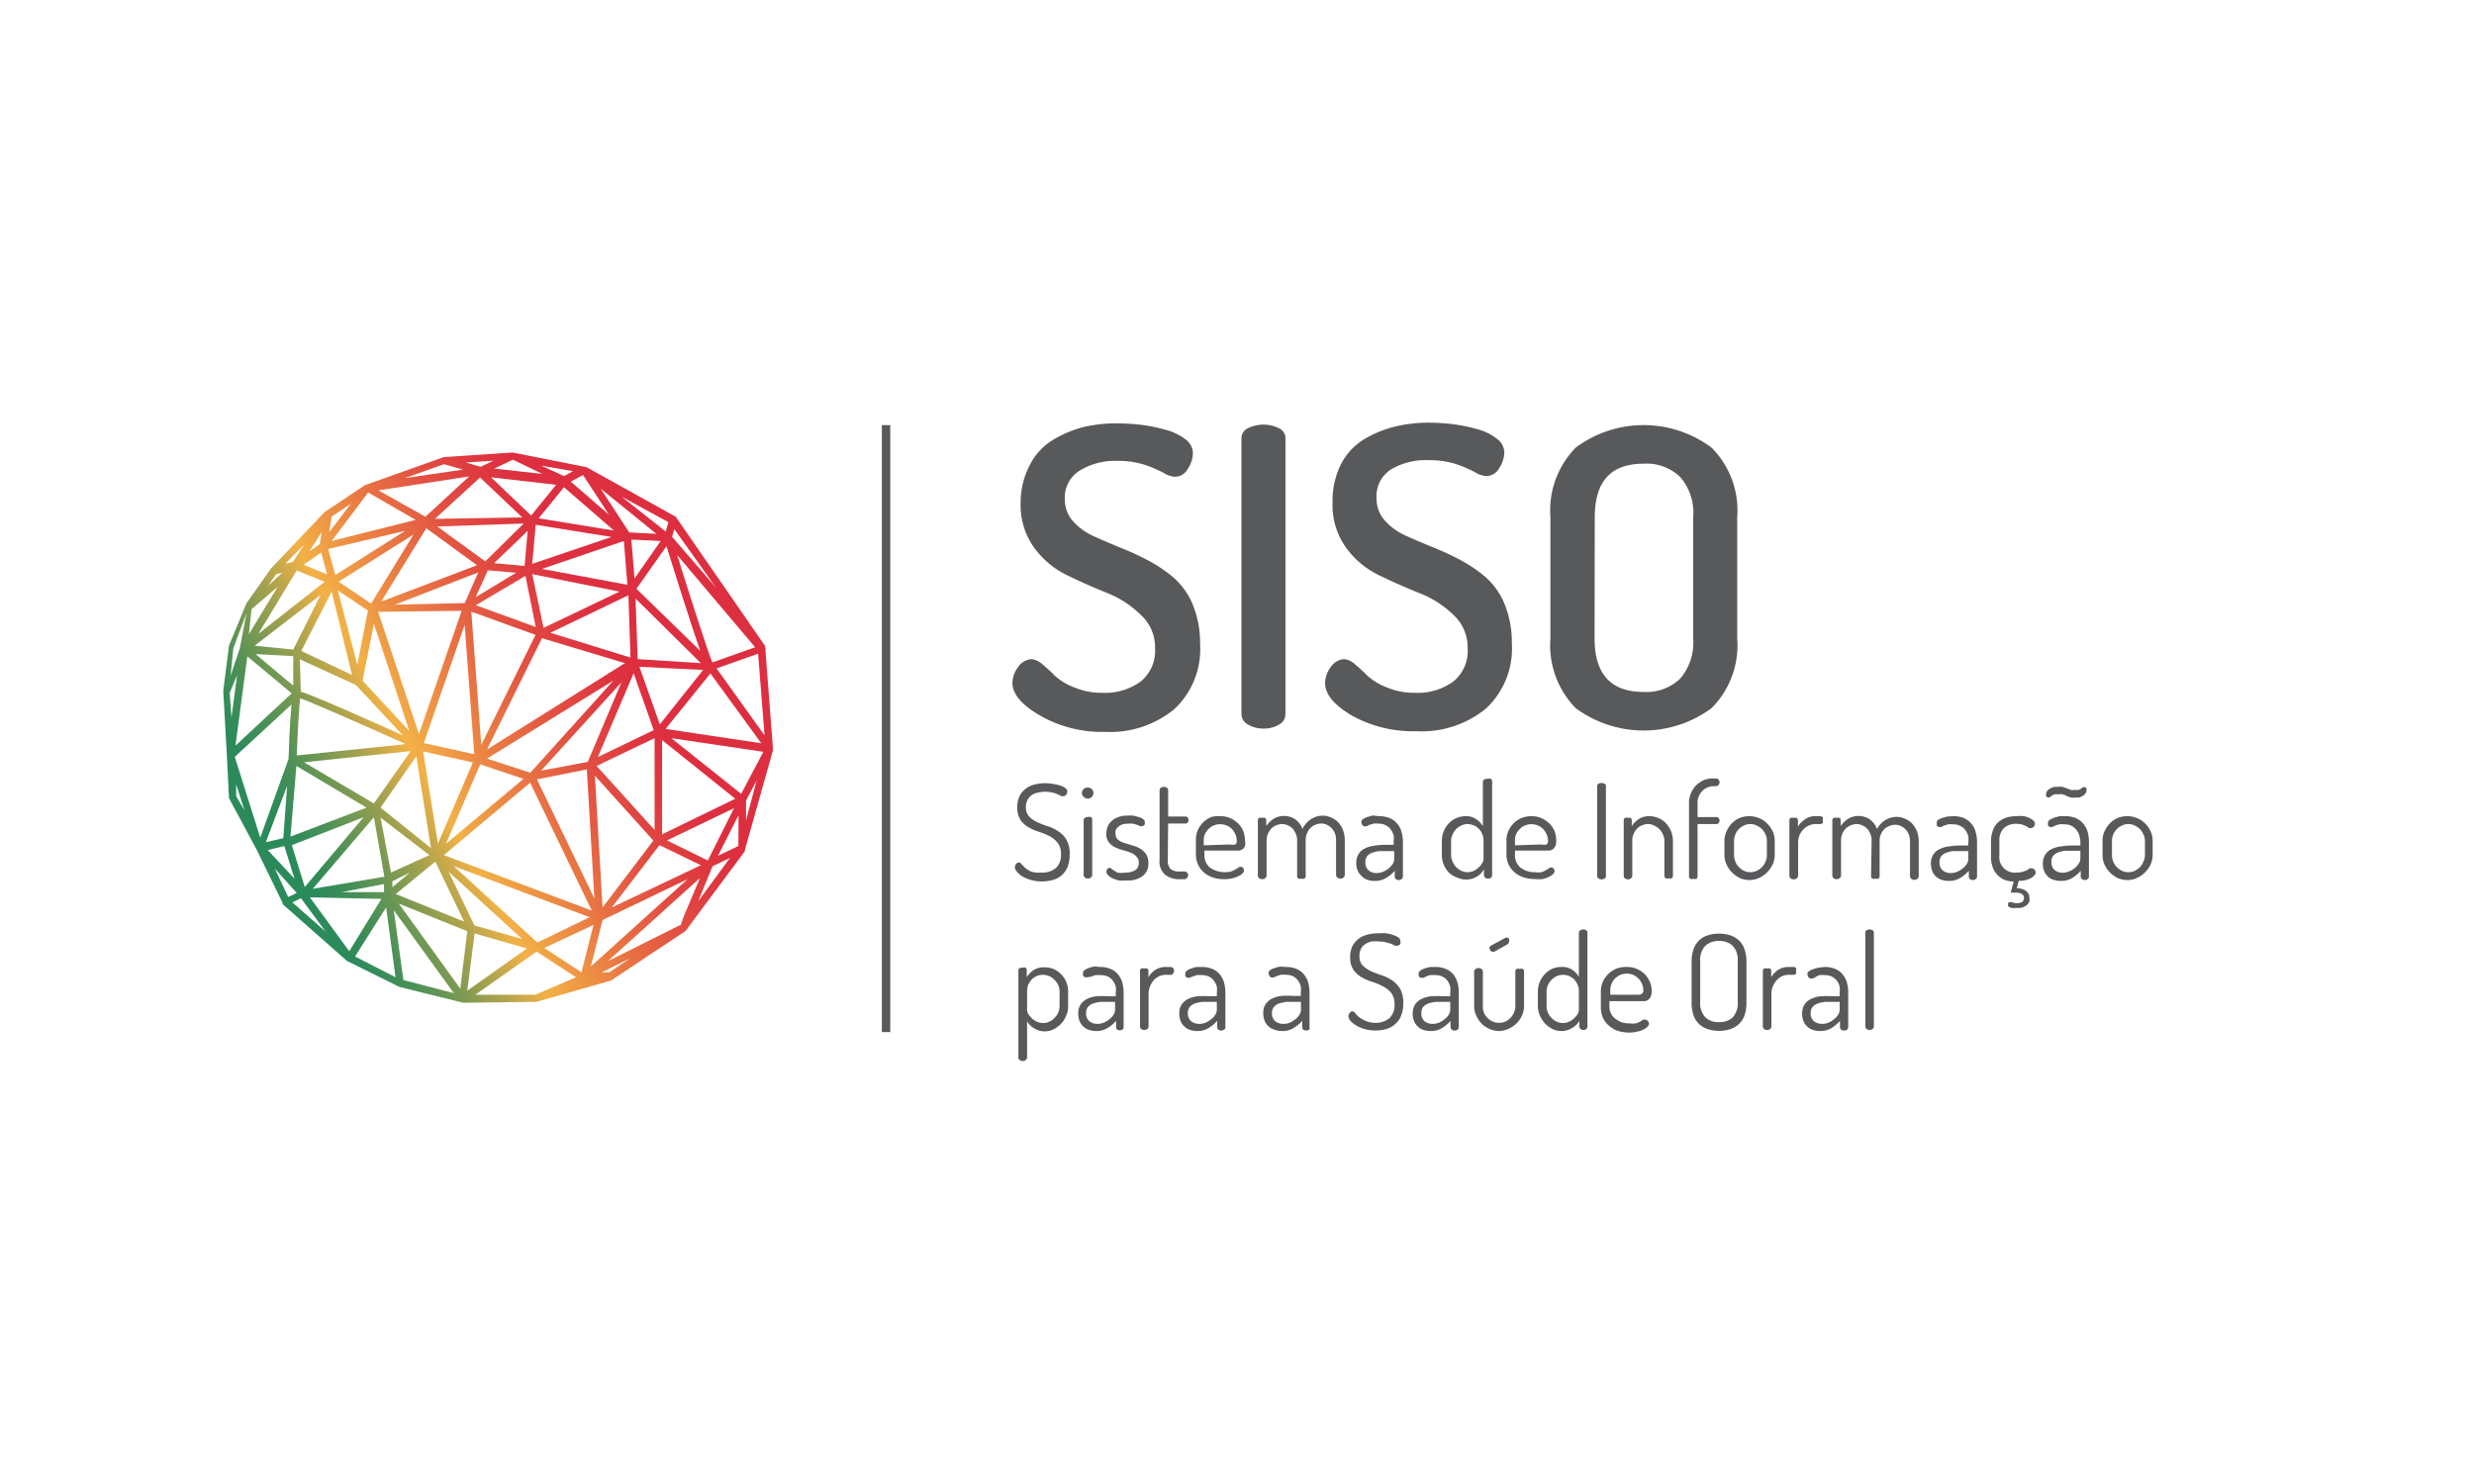 <?xml version="1.0" encoding="UTF-8"?> <svg xmlns="http://www.w3.org/2000/svg" xmlns:xlink="http://www.w3.org/1999/xlink" id="Camada_1" data-name="Camada 1" viewBox="0 0 141.73 85.04"><defs><style>.cls-1{fill:#58595b;}.cls-2{fill:url(#linear-gradient);}.cls-3{fill:none;}</style><linearGradient id="linear-gradient" x1="35.58" y1="37.76" x2="16.47" y2="48.37" gradientUnits="userSpaceOnUse"><stop offset="0" stop-color="#dd2f40"></stop><stop offset="0.08" stop-color="#de3840"></stop><stop offset="0.22" stop-color="#e25042"></stop><stop offset="0.39" stop-color="#e97843"></stop><stop offset="0.59" stop-color="#f2af46"></stop><stop offset="0.6" stop-color="#f2b146"></stop><stop offset="0.6" stop-color="#f1b146"></stop><stop offset="0.71" stop-color="#aba34d"></stop><stop offset="0.81" stop-color="#749853"></stop><stop offset="0.89" stop-color="#4c9157"></stop><stop offset="0.96" stop-color="#348c59"></stop><stop offset="1" stop-color="#2b8a5a"></stop></linearGradient></defs><title>LOGOS FINAIS</title><rect class="cls-1" x="50.52" y="24.36" width="0.48" height="34.78"></rect><path class="cls-1" d="M59.66,50a1.2,1.2,0,0,0,.83-.26,1,1,0,0,0,.29-.78,1,1,0,0,0-.18-.65,1.45,1.45,0,0,0-.46-.39,3.71,3.71,0,0,0-.61-.25,3.29,3.29,0,0,1-.6-.26,1.39,1.39,0,0,1-.47-.43,1.26,1.26,0,0,1-.18-.72,1.34,1.34,0,0,1,.15-.68,1.19,1.19,0,0,1,.38-.42,1.41,1.41,0,0,1,.52-.22,2.64,2.64,0,0,1,.55-.06,3.44,3.44,0,0,1,.85.13,1.05,1.05,0,0,1,.3.15.24.24,0,0,1,.12.18.38.38,0,0,1-.06.18.17.17,0,0,1-.16.1.24.24,0,0,1-.13,0,1.86,1.86,0,0,0-.2-.1,1.5,1.5,0,0,0-.3-.1,1.75,1.75,0,0,0-.43-.05,1.84,1.84,0,0,0-.41.05.83.83,0,0,0-.35.14.78.78,0,0,0-.24.27.93.93,0,0,0-.1.42.77.77,0,0,0,.19.54,1.4,1.4,0,0,0,.46.32,4.84,4.84,0,0,0,.61.24,2.09,2.09,0,0,1,.6.29,1.38,1.38,0,0,1,.47.49,1.62,1.62,0,0,1,.18.83,2.08,2.08,0,0,1-.11.69,1.32,1.32,0,0,1-.33.49,1.27,1.27,0,0,1-.51.28,2.36,2.36,0,0,1-1.29,0,2.49,2.49,0,0,1-.49-.21,1.14,1.14,0,0,1-.3-.27.42.42,0,0,1-.11-.24.32.32,0,0,1,.07-.19.21.21,0,0,1,.16-.09.19.19,0,0,1,.15.1l.21.21a1.62,1.62,0,0,0,.35.22A1.57,1.57,0,0,0,59.66,50Z"></path><path class="cls-1" d="M62.32,45.13a.32.32,0,0,1,.23.09.31.31,0,0,1,.09.22.29.29,0,0,1-.09.22.29.29,0,0,1-.23.1.3.3,0,0,1-.24-.1.27.27,0,0,1-.1-.22.28.28,0,0,1,.1-.22A.32.32,0,0,1,62.32,45.13Zm0,1.69a.27.27,0,0,1,.18,0,.16.16,0,0,1,.07.13v3.19a.21.21,0,0,1-.07.14.28.28,0,0,1-.18.06.24.24,0,0,1-.17-.06.17.17,0,0,1-.07-.14V47a.14.14,0,0,1,.07-.13A.23.23,0,0,1,62.32,46.82Z"></path><path class="cls-1" d="M64.46,50a1,1,0,0,0,.61-.16.52.52,0,0,0,.17-.38.47.47,0,0,0-.14-.38.8.8,0,0,0-.34-.22,3,3,0,0,0-.45-.15,2.2,2.2,0,0,1-.45-.17.93.93,0,0,1-.34-.28.73.73,0,0,1-.14-.49,1.13,1.13,0,0,1,.06-.36.78.78,0,0,1,.21-.33,1,1,0,0,1,.37-.24,1.29,1.29,0,0,1,.55-.1,2.22,2.22,0,0,1,.37,0l.33.09a.71.71,0,0,1,.23.12.19.19,0,0,1,.08.13.47.47,0,0,1,0,.16.17.17,0,0,1-.15.1.19.19,0,0,1-.11,0l-.17-.07-.23-.07a1.23,1.23,0,0,0-.29,0,1.25,1.25,0,0,0-.36.05.76.76,0,0,0-.23.15.5.5,0,0,0-.13.19.48.48,0,0,0,0,.2.42.42,0,0,0,.14.33,1.15,1.15,0,0,0,.35.18l.45.14a1.77,1.77,0,0,1,.45.18,1.06,1.06,0,0,1,.35.32.94.94,0,0,1,.14.54.87.87,0,0,1-.32.71,1.34,1.34,0,0,1-.9.26,2.28,2.28,0,0,1-.48,0,2.39,2.39,0,0,1-.38-.13.94.94,0,0,1-.24-.18.3.3,0,0,1-.09-.18.3.3,0,0,1,.05-.15.16.16,0,0,1,.13-.08.22.22,0,0,1,.13.06.83.83,0,0,0,.17.12L64,50A1.25,1.25,0,0,0,64.46,50Z"></path><path class="cls-1" d="M66.9,49.28a.72.72,0,0,0,.16.52.85.85,0,0,0,.55.14h.21A.22.22,0,0,1,68,50a.26.26,0,0,1,.07.15.24.24,0,0,1-.07.16.19.19,0,0,1-.16.07h-.21a1.33,1.33,0,0,1-.89-.26,1,1,0,0,1-.31-.85v-4a.14.14,0,0,1,.08-.13.27.27,0,0,1,.16-.05.25.25,0,0,1,.17.05.13.13,0,0,1,.08.13v1.52h1a.14.14,0,0,1,.12.06.22.22,0,0,1,0,.28.14.14,0,0,1-.12.06h-1Z"></path><path class="cls-1" d="M69.91,46.77a1.4,1.4,0,0,1,.54.1,1.51,1.51,0,0,1,.45.29,1.35,1.35,0,0,1,.31.43,1.43,1.43,0,0,1,.11.56.81.81,0,0,1,0,.34.45.45,0,0,1-.15.18.48.48,0,0,1-.21.07H69V49a.9.9,0,0,0,.32.72,1.53,1.53,0,0,0,1.2.22,1.33,1.33,0,0,0,.24-.11l.17-.1a.19.19,0,0,1,.28,0,.29.29,0,0,1,.06.15.27.27,0,0,1-.08.16.84.84,0,0,1-.23.16,1.78,1.78,0,0,1-.83.18,2,2,0,0,1-.65-.1,1.42,1.42,0,0,1-.51-.29,1.34,1.34,0,0,1-.34-.45,1.45,1.45,0,0,1-.12-.59v-.85a1.36,1.36,0,0,1,.11-.53,1.57,1.57,0,0,1,.31-.45,1.41,1.41,0,0,1,.46-.3A1.51,1.51,0,0,1,69.91,46.77Zm.56,1.62a.64.64,0,0,0,.3,0,.23.23,0,0,0,.08-.21.84.84,0,0,0-.07-.35,1.23,1.23,0,0,0-.19-.31,1,1,0,0,0-.3-.21,1,1,0,0,0-.39-.08.86.86,0,0,0-.36.07.79.79,0,0,0-.3.2,1,1,0,0,0-.21.29.86.86,0,0,0-.07.36v.29Z"></path><path class="cls-1" d="M74.31,48.16a.87.87,0,0,0-.07-.37,1.26,1.26,0,0,0-.18-.3.77.77,0,0,0-.28-.19.8.8,0,0,0-.33-.08,1,1,0,0,0-.33.07.84.84,0,0,0-.28.18,1,1,0,0,0-.28.71v2a.19.19,0,0,1-.08.14.24.24,0,0,1-.17.06.28.28,0,0,1-.18-.06.21.21,0,0,1-.07-.14V47a.16.16,0,0,1,.07-.13.27.27,0,0,1,.18,0,.22.22,0,0,1,.16,0,.14.14,0,0,1,.07.13v.34a1.4,1.4,0,0,1,.38-.39,1.15,1.15,0,0,1,1.28,0,1.22,1.22,0,0,1,.42.55,1.34,1.34,0,0,1,.5-.57,1.22,1.22,0,0,1,.65-.19,1.1,1.1,0,0,1,.47.1,1.22,1.22,0,0,1,.41.27,1.33,1.33,0,0,1,.28.44,1.64,1.64,0,0,1,.11.6v2a.19.19,0,0,1-.08.14.27.27,0,0,1-.34,0,.19.19,0,0,1-.08-.14v-2a1.07,1.07,0,0,0-.07-.41.93.93,0,0,0-.2-.3,1.07,1.07,0,0,0-.28-.19.81.81,0,0,0-.31-.06.88.88,0,0,0-.32.07.75.75,0,0,0-.28.18,1,1,0,0,0-.28.68V50.2a.16.16,0,0,1-.08.15.33.33,0,0,1-.17,0,.29.29,0,0,1-.16,0,.15.15,0,0,1-.08-.15Z"></path><path class="cls-1" d="M79,46.77a1.56,1.56,0,0,1,.64.12,1.14,1.14,0,0,1,.42.33,1.11,1.11,0,0,1,.23.46,2,2,0,0,1,.08.55v2a.17.17,0,0,1-.07.14.28.28,0,0,1-.18.06.23.23,0,0,1-.16-.06.17.17,0,0,1-.06-.14v-.33a1.89,1.89,0,0,1-.48.4,1.21,1.21,0,0,1-.66.18,1.31,1.31,0,0,1-.41-.06A.92.92,0,0,1,78,50.2a.84.84,0,0,1-.22-.31,1,1,0,0,1-.08-.44.88.88,0,0,1,.13-.51.81.81,0,0,1,.36-.32,1.62,1.62,0,0,1,.55-.16,4.07,4.07,0,0,1,.72-.05h.38v-.18a1.47,1.47,0,0,0,0-.36,1.26,1.26,0,0,0-.16-.33.73.73,0,0,0-.28-.24.76.76,0,0,0-.41-.1,1,1,0,0,0-.32,0l-.23.07-.15.08-.11,0a.15.15,0,0,1-.14-.09.3.3,0,0,1-.05-.17.2.2,0,0,1,.09-.15,1.33,1.33,0,0,1,.24-.12l.32-.09Zm.87,2h-.31l-.51,0a1.36,1.36,0,0,0-.42.09.65.65,0,0,0-.3.19.54.54,0,0,0-.11.35.57.57,0,0,0,.19.48.72.72,0,0,0,.47.15.94.94,0,0,0,.36-.08,1.5,1.5,0,0,0,.32-.19,1.38,1.38,0,0,0,.23-.26.56.56,0,0,0,.08-.27Z"></path><path class="cls-1" d="M85.25,44.63a.29.29,0,0,1,.17,0,.18.18,0,0,1,.06.14v5.38a.2.2,0,0,1-.06.14.24.24,0,0,1-.17.06.25.25,0,0,1-.17-.06.21.21,0,0,1-.07-.14v-.33a1.11,1.11,0,0,1-.4.41,1.19,1.19,0,0,1-.63.17,1.13,1.13,0,0,1-.51-.12A1.24,1.24,0,0,1,83,50a1.51,1.51,0,0,1-.29-.45,1.49,1.49,0,0,1-.11-.54v-.83a1.46,1.46,0,0,1,.11-.55,1.34,1.34,0,0,1,.29-.45,1.28,1.28,0,0,1,.43-.3,1.31,1.31,0,0,1,.52-.11,1,1,0,0,1,.63.18,1.23,1.23,0,0,1,.37.39V44.81a.17.17,0,0,1,.08-.14A.34.34,0,0,1,85.25,44.63ZM83.13,49a.9.9,0,0,0,.08.36,1.16,1.16,0,0,0,.2.32,1.29,1.29,0,0,0,.3.22.86.86,0,0,0,.36.08,1,1,0,0,0,.37-.08,1.27,1.27,0,0,0,.29-.21.87.87,0,0,0,.19-.25.4.4,0,0,0,.07-.21V48.18a1,1,0,0,0-.08-.4.81.81,0,0,0-.21-.3.7.7,0,0,0-.29-.19,1,1,0,0,0-.33-.07.78.78,0,0,0-.37.09,1,1,0,0,0-.3.21,1.1,1.1,0,0,0-.2.31.85.85,0,0,0-.08.35Z"></path><path class="cls-1" d="M87.74,46.77a1.4,1.4,0,0,1,.54.1,1.51,1.51,0,0,1,.45.29,1.35,1.35,0,0,1,.31.43,1.43,1.43,0,0,1,.11.56.81.81,0,0,1-.05.34.45.45,0,0,1-.15.18.48.48,0,0,1-.21.07H86.79V49a.9.9,0,0,0,.32.72,1.33,1.33,0,0,0,.83.26,1.31,1.31,0,0,0,.37,0,1.33,1.33,0,0,0,.24-.11l.17-.1a.19.19,0,0,1,.28,0,.29.29,0,0,1,.06.15.27.27,0,0,1-.08.16.84.84,0,0,1-.23.16,2.34,2.34,0,0,1-.35.13,2.28,2.28,0,0,1-.48,0,2,2,0,0,1-.65-.1,1.42,1.42,0,0,1-.51-.29,1.34,1.34,0,0,1-.34-.45A1.45,1.45,0,0,1,86.3,49v-.85a1.36,1.36,0,0,1,.11-.53,1.57,1.57,0,0,1,.31-.45,1.41,1.41,0,0,1,.46-.3A1.51,1.51,0,0,1,87.74,46.77Zm.56,1.62a.64.64,0,0,0,.3,0,.23.23,0,0,0,.08-.21.84.84,0,0,0-.07-.35,1.23,1.23,0,0,0-.19-.31,1,1,0,0,0-.3-.21,1,1,0,0,0-.39-.08.86.86,0,0,0-.36.07.79.79,0,0,0-.3.2,1,1,0,0,0-.21.29.86.86,0,0,0-.07.36v.29Z"></path><path class="cls-1" d="M91.5,45.05a.15.15,0,0,1,.08-.14.38.38,0,0,1,.34,0,.13.13,0,0,1,.08.14v5.14a.15.15,0,0,1-.08.15.31.31,0,0,1-.34,0,.16.16,0,0,1-.08-.15Z"></path><path class="cls-1" d="M93.51,50.19a.19.19,0,0,1-.08.14.24.24,0,0,1-.17.06.28.28,0,0,1-.18-.06.2.2,0,0,1-.06-.14V47a.15.15,0,0,1,.06-.13.27.27,0,0,1,.18,0,.24.24,0,0,1,.16,0,.15.15,0,0,1,.06.13v.34a1.27,1.27,0,0,1,.38-.39,1.08,1.08,0,0,1,.64-.18,1.26,1.26,0,0,1,.51.11,1.19,1.19,0,0,1,.43.3,1.51,1.51,0,0,1,.29.45,1.46,1.46,0,0,1,.11.55v2a.16.16,0,0,1-.08.15.34.34,0,0,1-.17,0,.33.33,0,0,1-.16,0,.16.16,0,0,1-.08-.15v-2a.85.85,0,0,0-.08-.35.92.92,0,0,0-.2-.31,1,1,0,0,0-.3-.21.75.75,0,0,0-.37-.09.88.88,0,0,0-.32.07.7.7,0,0,0-.29.19.93.93,0,0,0-.2.3.87.87,0,0,0-.08.4Z"></path><path class="cls-1" d="M97.25,46.82h1.08a.15.15,0,0,1,.13.06.21.21,0,0,1,.05.13.25.25,0,0,1-.05.15.15.15,0,0,1-.13.06H97.25v3a.16.16,0,0,1-.07.14.35.35,0,0,1-.18,0,.31.31,0,0,1-.17,0,.16.16,0,0,1-.07-.14V46a1.42,1.42,0,0,1,.11-.55,1.6,1.6,0,0,1,.29-.44,1.66,1.66,0,0,1,.43-.3,1.3,1.3,0,0,1,.52-.1h.19a.2.2,0,0,1,.15.06.25.25,0,0,1,.06.16.2.2,0,0,1-.06.15.18.18,0,0,1-.15.07h-.13a.86.86,0,0,0-.36.08.75.75,0,0,0-.29.2.87.87,0,0,0-.19.28.85.85,0,0,0-.08.35Z"></path><path class="cls-1" d="M100.22,46.77a1.46,1.46,0,0,1,.55.11,1.41,1.41,0,0,1,.46.3,1.6,1.6,0,0,1,.32.45,1.3,1.3,0,0,1,.12.55V49a1.32,1.32,0,0,1-.12.54,1.6,1.6,0,0,1-.32.45,1.47,1.47,0,0,1-.46.32,1.3,1.3,0,0,1-.55.12,1.41,1.41,0,0,1-.54-.11,1.6,1.6,0,0,1-.45-.32,1.47,1.47,0,0,1-.32-.46,1.25,1.25,0,0,1-.12-.54v-.83a1.24,1.24,0,0,1,.12-.53,1.74,1.74,0,0,1,.3-.46,1.49,1.49,0,0,1,.46-.31A1.46,1.46,0,0,1,100.22,46.77Zm1,1.41a.84.84,0,0,0-.07-.35,1.1,1.1,0,0,0-.2-.31,1,1,0,0,0-.31-.21.78.78,0,0,0-.37-.09.81.81,0,0,0-.37.09,1,1,0,0,0-.3.21.89.89,0,0,0-.19.31.84.84,0,0,0-.07.35V49a.89.89,0,0,0,.07.36.83.83,0,0,0,.2.32,1,1,0,0,0,.3.22.86.86,0,0,0,.36.08.91.91,0,0,0,.37-.08,1,1,0,0,0,.51-.54.89.89,0,0,0,.07-.36Z"></path><path class="cls-1" d="M104,47.22a.9.9,0,0,0-.36.08.87.87,0,0,0-.32.22,1.09,1.09,0,0,0-.31.81v1.86a.19.19,0,0,1-.08.14.24.24,0,0,1-.17.06.28.28,0,0,1-.18-.06.21.21,0,0,1-.07-.14V47a.16.16,0,0,1,.07-.13.27.27,0,0,1,.18,0,.22.22,0,0,1,.16,0A.14.14,0,0,1,103,47v.37a1.26,1.26,0,0,1,.39-.41,1,1,0,0,1,.62-.19h.27a.17.17,0,0,1,.14.07.28.28,0,0,1,0,.16.3.3,0,0,1,0,.16.2.2,0,0,1-.14.06Z"></path><path class="cls-1" d="M107.22,48.16a.87.87,0,0,0-.07-.37,1,1,0,0,0-.18-.3.77.77,0,0,0-.28-.19.8.8,0,0,0-.33-.08,1,1,0,0,0-.33.07.84.84,0,0,0-.28.18,1.05,1.05,0,0,0-.21.31,1,1,0,0,0-.07.4v2a.19.19,0,0,1-.08.14.24.24,0,0,1-.17.06.28.28,0,0,1-.18-.06.21.21,0,0,1-.07-.14V47a.16.16,0,0,1,.07-.13.27.27,0,0,1,.18,0,.22.22,0,0,1,.16,0,.14.14,0,0,1,.07.13v.34a1.4,1.4,0,0,1,.38-.39,1.15,1.15,0,0,1,1.28,0,1.22,1.22,0,0,1,.42.55A1.34,1.34,0,0,1,108,47a1.2,1.2,0,0,1,.65-.19,1.14,1.14,0,0,1,.47.1,1.22,1.22,0,0,1,.41.27,1.51,1.51,0,0,1,.28.44,1.64,1.64,0,0,1,.11.6v2a.19.19,0,0,1-.08.14.27.27,0,0,1-.34,0,.19.19,0,0,1-.08-.14v-2a1.07,1.07,0,0,0-.07-.41.93.93,0,0,0-.2-.3,1.07,1.07,0,0,0-.28-.19.81.81,0,0,0-.31-.06,1,1,0,0,0-.61.25,1.12,1.12,0,0,0-.2.3.92.92,0,0,0-.07.38V50.2a.16.16,0,0,1-.08.15.33.33,0,0,1-.17,0,.29.29,0,0,1-.16,0,.15.15,0,0,1-.08-.15Z"></path><path class="cls-1" d="M111.89,46.77a1.56,1.56,0,0,1,.64.12,1.14,1.14,0,0,1,.42.33,1.11,1.11,0,0,1,.23.46,2,2,0,0,1,.08.55v2a.17.17,0,0,1-.07.14.28.28,0,0,1-.18.06.23.23,0,0,1-.16-.06.17.17,0,0,1-.06-.14v-.33a1.89,1.89,0,0,1-.48.4,1.21,1.21,0,0,1-.66.18,1.31,1.31,0,0,1-.41-.06.92.92,0,0,1-.32-.18.84.84,0,0,1-.22-.31,1.19,1.19,0,0,1-.08-.44.88.88,0,0,1,.13-.51.81.81,0,0,1,.36-.32,1.62,1.62,0,0,1,.55-.16,4.07,4.07,0,0,1,.72-.05h.38v-.18a1.47,1.47,0,0,0,0-.36,1.26,1.26,0,0,0-.16-.33.73.73,0,0,0-.28-.24.76.76,0,0,0-.41-.1,1,1,0,0,0-.32,0l-.23.07-.15.08-.11,0a.15.15,0,0,1-.14-.09.3.3,0,0,1,0-.17A.2.2,0,0,1,111,47a1.33,1.33,0,0,1,.24-.12l.32-.09Zm.87,2h-.31l-.51,0a1.36,1.36,0,0,0-.42.09.65.65,0,0,0-.3.19.54.54,0,0,0-.11.35.57.57,0,0,0,.19.48.72.72,0,0,0,.47.15.94.94,0,0,0,.36-.08,1.5,1.5,0,0,0,.32-.19,1.38,1.38,0,0,0,.23-.26.56.56,0,0,0,.08-.27Z"></path><path class="cls-1" d="M116.62,50c0,.1-.09.2-.26.31a1.33,1.33,0,0,1-.71.16l-.11.44a.77.77,0,0,1,.55.16.48.48,0,0,1,.17.37.52.52,0,0,1,0,.21.76.76,0,0,1-.12.19.74.74,0,0,1-.21.13.67.67,0,0,1-.3.06l-.18,0a.58.58,0,0,1-.19,0,.44.44,0,0,1-.16-.06s-.06,0-.06-.09a.36.36,0,0,1,0-.11.09.09,0,0,1,.09-.07.39.39,0,0,1,.14,0,.54.54,0,0,0,.28.05.48.48,0,0,0,.31-.08.29.29,0,0,0,.09-.21.25.25,0,0,0-.12-.23.72.72,0,0,0-.35-.08l-.29,0,.17-.64a1.31,1.31,0,0,1-.58-.12,1.13,1.13,0,0,1-.4-.31,1.11,1.11,0,0,1-.24-.44,1.57,1.57,0,0,1-.08-.54V48.2a1.69,1.69,0,0,1,.09-.56,1.1,1.1,0,0,1,.26-.46,1.31,1.31,0,0,1,.45-.3,1.86,1.86,0,0,1,.66-.11,1.88,1.88,0,0,1,.43,0,1.22,1.22,0,0,1,.34.12.78.78,0,0,1,.22.16.23.23,0,0,1,0,.32.19.19,0,0,1-.16.08.19.19,0,0,1-.11,0l-.14-.1-.23-.09a1.06,1.06,0,0,0-.34-.05,1,1,0,0,0-.75.26,1,1,0,0,0-.24.72V49a.89.89,0,0,0,1,1,1.25,1.25,0,0,0,.36-.05l.23-.09.14-.1a.21.21,0,0,1,.12,0,.21.21,0,0,1,.17.08A.29.29,0,0,1,116.62,50Z"></path><path class="cls-1" d="M118.3,46.77a1.52,1.52,0,0,1,.64.12,1.07,1.07,0,0,1,.42.33,1.26,1.26,0,0,1,.24.46,2,2,0,0,1,.07.55v2a.15.15,0,0,1-.07.14.24.24,0,0,1-.17.06.21.21,0,0,1-.16-.06.15.15,0,0,1-.07-.14v-.33a2,2,0,0,1-.47.4,1.22,1.22,0,0,1-.67.18,1.25,1.25,0,0,1-.4-.06.88.88,0,0,1-.33-.18,1,1,0,0,1-.22-.31,1.19,1.19,0,0,1-.08-.44,1,1,0,0,1,.13-.51.93.93,0,0,1,.36-.32,1.7,1.7,0,0,1,.55-.16,4.07,4.07,0,0,1,.72-.05h.39v-.18a1.49,1.49,0,0,0-.05-.36,1,1,0,0,0-.16-.33.78.78,0,0,0-.27-.24.76.76,0,0,0-.41-.1,1,1,0,0,0-.32,0,1,1,0,0,0-.23.07l-.16.08-.1,0a.16.16,0,0,1-.15-.09.41.41,0,0,1,0-.17.2.2,0,0,1,.09-.15l.24-.12.33-.09Zm-.41-1.25a.65.65,0,0,0-.21,0l-.15.08-.11.09a.18.18,0,0,1-.09,0,.12.12,0,0,1-.11-.07.19.19,0,0,1,0-.12.32.32,0,0,1,.07-.19.55.55,0,0,1,.17-.13.85.85,0,0,1,.22-.09l.21,0a.75.75,0,0,1,.26,0l.24.08.23.09a.73.73,0,0,0,.27,0,.56.56,0,0,0,.2,0,.47.47,0,0,0,.14-.08l.09-.07a.18.18,0,0,1,.09,0,.13.13,0,0,1,.12.06.34.34,0,0,1,0,.12.32.32,0,0,1-.07.19.46.46,0,0,1-.17.14.66.66,0,0,1-.21.08l-.19,0a1.1,1.1,0,0,1-.27,0l-.23-.09a.92.92,0,0,0-.23-.09A.76.76,0,0,0,117.89,45.52Zm1.29,3.23h-.32l-.5,0a1.43,1.43,0,0,0-.43.09.77.77,0,0,0-.3.19.54.54,0,0,0-.11.35.59.59,0,0,0,.19.48.73.73,0,0,0,.47.15.94.94,0,0,0,.36-.08,1.13,1.13,0,0,0,.32-.19,1.1,1.1,0,0,0,.23-.26.48.48,0,0,0,.09-.27Z"></path><path class="cls-1" d="M121.88,46.77a1.41,1.41,0,0,1,.54.11,1.31,1.31,0,0,1,.46.3,1.42,1.42,0,0,1,.32.45,1.3,1.3,0,0,1,.12.55V49a1.32,1.32,0,0,1-.12.54,1.42,1.42,0,0,1-.32.45,1.36,1.36,0,0,1-.46.32,1.25,1.25,0,0,1-.54.12,1.42,1.42,0,0,1-.55-.11,1.6,1.6,0,0,1-.45-.32,1.65,1.65,0,0,1-.32-.46,1.41,1.41,0,0,1-.11-.54v-.83a1.23,1.23,0,0,1,.11-.53,1.77,1.77,0,0,1,.31-.46,1.57,1.57,0,0,1,.45-.31A1.47,1.47,0,0,1,121.88,46.77Zm1,1.41a.85.85,0,0,0-.08-.35,1.1,1.1,0,0,0-.2-.31,1,1,0,0,0-.3-.21.81.81,0,0,0-.37-.09.75.75,0,0,0-.37.09.81.81,0,0,0-.3.21.92.92,0,0,0-.2.31.84.84,0,0,0-.07.35V49a.89.89,0,0,0,.07.36,1,1,0,0,0,.2.32,1.29,1.29,0,0,0,.3.22.87.87,0,0,0,.37.08,1,1,0,0,0,.37-.08,1.29,1.29,0,0,0,.3-.22,1.16,1.16,0,0,0,.2-.32.9.9,0,0,0,.08-.36Z"></path><path class="cls-1" d="M58.59,55.45a.28.28,0,0,1,.16,0,.15.15,0,0,1,.07.13V56a1.3,1.3,0,0,1,.38-.4,1.06,1.06,0,0,1,.63-.17,1.32,1.32,0,0,1,.53.1,1.4,1.4,0,0,1,.73.76,1.42,1.42,0,0,1,.1.55v.82a1.24,1.24,0,0,1-.11.54,1.44,1.44,0,0,1-.29.46,1.66,1.66,0,0,1-.43.32,1.11,1.11,0,0,1-.5.12,1.08,1.08,0,0,1-.62-.18,1,1,0,0,1-.4-.4v2.09a.19.19,0,0,1-.08.13.24.24,0,0,1-.17.06.28.28,0,0,1-.18-.06.21.21,0,0,1-.07-.13v-5a.17.17,0,0,1,.07-.13A.35.35,0,0,1,58.59,55.45Zm2.11,1.37a.92.92,0,0,0-.07-.36,1,1,0,0,0-.21-.3,1,1,0,0,0-.3-.22,1,1,0,0,0-.37-.08,1,1,0,0,0-.34.06,1.32,1.32,0,0,0-.29.19,1.61,1.61,0,0,0-.21.3,1.07,1.07,0,0,0-.07.41v1.06a.57.57,0,0,0,.06.21,1.1,1.1,0,0,0,.2.25,1,1,0,0,0,.29.2.79.79,0,0,0,.38.08.72.72,0,0,0,.35-.08.84.84,0,0,0,.3-.22.93.93,0,0,0,.28-.68Z"></path><path class="cls-1" d="M63,55.41a1.52,1.52,0,0,1,.64.12,1.12,1.12,0,0,1,.42.32,1.31,1.31,0,0,1,.24.47,2.5,2.5,0,0,1,.07.54v2a.17.17,0,0,1-.07.14A.31.31,0,0,1,64,59a.2.2,0,0,1-.06-.14V58.5a2.13,2.13,0,0,1-.48.4,1.16,1.16,0,0,1-.66.18,1.25,1.25,0,0,1-.4-.06.78.78,0,0,1-.33-.19.79.79,0,0,1-.22-.31,1.15,1.15,0,0,1-.08-.44.88.88,0,0,1,.13-.51,1,1,0,0,1,.36-.32,1.7,1.7,0,0,1,.55-.16,5.39,5.39,0,0,1,.72,0h.39v-.19a1.49,1.49,0,0,0,0-.36,1,1,0,0,0-.16-.33.78.78,0,0,0-.27-.24.88.88,0,0,0-.41-.09,1.39,1.39,0,0,0-.32,0,1,1,0,0,0-.23.08L62.3,56a.26.26,0,0,1-.1,0,.15.15,0,0,1-.15-.1.37.37,0,0,1,0-.17.17.17,0,0,1,.09-.14.67.67,0,0,1,.24-.12,1.59,1.59,0,0,1,.33-.09Zm.88,2h-.32l-.5,0a2.5,2.5,0,0,0-.43.09.72.72,0,0,0-.3.2.52.52,0,0,0-.11.35.56.56,0,0,0,.19.47.73.73,0,0,0,.47.15.92.92,0,0,0,.36-.07,1.32,1.32,0,0,0,.32-.2.9.9,0,0,0,.23-.25.54.54,0,0,0,.09-.27Z"></path><path class="cls-1" d="M66.8,55.86a.94.94,0,0,0-.37.07,1.14,1.14,0,0,0-.32.22,1.38,1.38,0,0,0-.22.35,1.14,1.14,0,0,0-.09.46v1.87a.16.16,0,0,1-.07.13.28.28,0,0,1-.18.06.24.24,0,0,1-.17-.06.16.16,0,0,1-.07-.13v-3.2a.15.15,0,0,1,.07-.13.29.29,0,0,1,.17,0,.31.31,0,0,1,.17,0,.17.17,0,0,1,.07.13V56a1.22,1.22,0,0,1,.38-.41,1.07,1.07,0,0,1,.63-.18h.26a.18.18,0,0,1,.14.06.25.25,0,0,1,.06.16.23.23,0,0,1-.06.16.16.16,0,0,1-.14.07Z"></path><path class="cls-1" d="M68.83,55.41a1.52,1.52,0,0,1,.64.12,1.12,1.12,0,0,1,.42.32,1.31,1.31,0,0,1,.24.47,2.5,2.5,0,0,1,.07.54v2a.17.17,0,0,1-.07.14.31.31,0,0,1-.34,0,.2.2,0,0,1-.06-.14V58.5a2.13,2.13,0,0,1-.48.4,1.16,1.16,0,0,1-.66.18,1.25,1.25,0,0,1-.4-.06.78.78,0,0,1-.33-.19.79.79,0,0,1-.22-.31,1.15,1.15,0,0,1-.08-.44.88.88,0,0,1,.13-.51,1,1,0,0,1,.36-.32,1.7,1.7,0,0,1,.55-.16,5.39,5.39,0,0,1,.72,0h.39v-.19a1.49,1.49,0,0,0,0-.36,1,1,0,0,0-.16-.33.78.78,0,0,0-.27-.24.88.88,0,0,0-.41-.09,1.55,1.55,0,0,0-.33,0l-.22.08a.84.84,0,0,0-.16.07.26.26,0,0,1-.1,0,.15.15,0,0,1-.15-.1.37.37,0,0,1,0-.17.17.17,0,0,1,.09-.14.67.67,0,0,1,.24-.12,1.59,1.59,0,0,1,.33-.09Zm.88,2h-.32l-.5,0a2.5,2.5,0,0,0-.43.09.66.66,0,0,0-.3.2.52.52,0,0,0-.11.35.56.56,0,0,0,.19.47.73.73,0,0,0,.47.15.92.92,0,0,0,.36-.07,1.32,1.32,0,0,0,.32-.2.9.9,0,0,0,.23-.25.54.54,0,0,0,.09-.27Z"></path><path class="cls-1" d="M73.65,55.41a1.52,1.52,0,0,1,.64.12,1.12,1.12,0,0,1,.42.32,1.31,1.31,0,0,1,.24.47,2.5,2.5,0,0,1,.07.54v2A.17.17,0,0,1,75,59a.31.31,0,0,1-.34,0,.2.2,0,0,1-.06-.14V58.5a2.13,2.13,0,0,1-.48.4,1.16,1.16,0,0,1-.66.18A1.25,1.25,0,0,1,73,59a.78.78,0,0,1-.33-.19.79.79,0,0,1-.22-.31,1.15,1.15,0,0,1-.08-.44.88.88,0,0,1,.13-.51,1,1,0,0,1,.36-.32,1.7,1.7,0,0,1,.55-.16,5.39,5.39,0,0,1,.72,0h.39v-.19a1.49,1.49,0,0,0,0-.36,1,1,0,0,0-.16-.33.78.78,0,0,0-.27-.24.88.88,0,0,0-.41-.09,1.55,1.55,0,0,0-.33,0l-.22.08a.84.84,0,0,0-.16.07.26.26,0,0,1-.1,0,.15.15,0,0,1-.15-.1.37.37,0,0,1-.05-.17.17.17,0,0,1,.09-.14.67.67,0,0,1,.24-.12,1.59,1.59,0,0,1,.33-.09Zm.88,2h-.32l-.5,0a2.5,2.5,0,0,0-.43.09.72.72,0,0,0-.3.2.52.52,0,0,0-.11.35.56.56,0,0,0,.19.47.73.73,0,0,0,.47.15.92.92,0,0,0,.36-.07,1.32,1.32,0,0,0,.32-.2.9.9,0,0,0,.23-.25.54.54,0,0,0,.09-.27Z"></path><path class="cls-1" d="M78.77,58.61a1.22,1.22,0,0,0,.82-.26,1,1,0,0,0,.3-.78,1.08,1.08,0,0,0-.18-.66,1.46,1.46,0,0,0-.47-.38,3.62,3.62,0,0,0-.6-.26A3,3,0,0,1,78,56a1.54,1.54,0,0,1-.46-.42,1.22,1.22,0,0,1-.19-.73,1.4,1.4,0,0,1,.15-.68,1.43,1.43,0,0,1,.39-.42,1.58,1.58,0,0,1,.52-.21,2.62,2.62,0,0,1,.54-.06,3.25,3.25,0,0,1,.44,0,1.84,1.84,0,0,1,.42.1,1,1,0,0,1,.3.14.23.23,0,0,1,.11.19.35.35,0,0,1,0,.18.19.19,0,0,1-.16.1.34.34,0,0,1-.14,0l-.2-.1L79.4,54a1.67,1.67,0,0,0-.42-.05,1.84,1.84,0,0,0-.41,0,1,1,0,0,0-.35.15.6.6,0,0,0-.25.27.87.87,0,0,0-.09.42.73.73,0,0,0,.19.54,1.79,1.79,0,0,0,.46.32c.19.08.39.16.61.23a2.77,2.77,0,0,1,.6.29,1.69,1.69,0,0,1,.47.49,1.65,1.65,0,0,1,.18.83,1.86,1.86,0,0,1-.12.7,1.18,1.18,0,0,1-.33.48,1.24,1.24,0,0,1-.5.29,2.2,2.2,0,0,1-.64.09,2.13,2.13,0,0,1-.65-.09,2,2,0,0,1-.49-.22,1.18,1.18,0,0,1-.31-.26.45.45,0,0,1-.1-.25.27.27,0,0,1,.07-.18.19.19,0,0,1,.15-.1.22.22,0,0,1,.16.1,1.39,1.39,0,0,0,.21.22,1.62,1.62,0,0,0,.35.21A1.37,1.37,0,0,0,78.77,58.61Z"></path><path class="cls-1" d="M82.2,55.41a1.52,1.52,0,0,1,.64.12,1.08,1.08,0,0,1,.43.32,1.47,1.47,0,0,1,.23.47,2,2,0,0,1,.07.54v2a.17.17,0,0,1-.07.14.23.23,0,0,1-.17.05.21.21,0,0,1-.16-.05.17.17,0,0,1-.07-.14V58.5a2.31,2.31,0,0,1-.47.4,1.22,1.22,0,0,1-.67.18,1.25,1.25,0,0,1-.4-.06.84.84,0,0,1-.33-.19.91.91,0,0,1-.22-.31,1.15,1.15,0,0,1-.08-.44,1,1,0,0,1,.13-.51,1,1,0,0,1,.36-.32,1.68,1.68,0,0,1,.56-.16,5.14,5.14,0,0,1,.71,0h.39v-.19a1.49,1.49,0,0,0,0-.36,1,1,0,0,0-.15-.33.81.81,0,0,0-.28-.24.86.86,0,0,0-.41-.09,1.39,1.39,0,0,0-.32,0,1,1,0,0,0-.23.08l-.15.07a.37.37,0,0,1-.11,0,.16.16,0,0,1-.15-.1.37.37,0,0,1,0-.17.17.17,0,0,1,.09-.14.67.67,0,0,1,.24-.12,1.59,1.59,0,0,1,.33-.09Zm.88,2h-.32l-.5,0a2.5,2.5,0,0,0-.43.09.79.79,0,0,0-.3.2.52.52,0,0,0-.1.35.56.56,0,0,0,.18.47.75.75,0,0,0,.47.15.92.92,0,0,0,.36-.07,1.16,1.16,0,0,0,.32-.2.77.77,0,0,0,.23-.25.54.54,0,0,0,.09-.27Z"></path><path class="cls-1" d="M85.89,59.08a1.34,1.34,0,0,1-.56-.12,1.49,1.49,0,0,1-.46-.31,1.59,1.59,0,0,1-.3-.46,1.24,1.24,0,0,1-.12-.53v-2a.17.17,0,0,1,.08-.13.27.27,0,0,1,.34,0,.17.17,0,0,1,.08.13v2A.84.84,0,0,0,85,58a.79.79,0,0,0,.2.31.84.84,0,0,0,.3.22.8.8,0,0,0,.37.08.94.94,0,0,0,.37-.07,1.29,1.29,0,0,0,.3-.22,1.1,1.1,0,0,0,.2-.31.92.92,0,0,0,.07-.36v-2a.17.17,0,0,1,.08-.13.29.29,0,0,1,.17,0,.35.35,0,0,1,.18,0,.19.19,0,0,1,.07.13v2a1.25,1.25,0,0,1-.12.54,1.39,1.39,0,0,1-.31.45,1.57,1.57,0,0,1-.45.31A1.34,1.34,0,0,1,85.89,59.08Zm-.29-4.54-.07,0a.18.18,0,0,1-.14-.06.24.24,0,0,1-.06-.15.16.16,0,0,1,.08-.14l.85-.46.06,0a.14.14,0,0,1,.13.07.19.19,0,0,1,0,.14.18.18,0,0,1-.09.17Z"></path><path class="cls-1" d="M90.71,53.26a.29.29,0,0,1,.17.05.16.16,0,0,1,.06.13v5.39a.18.18,0,0,1-.06.13.24.24,0,0,1-.17.06.27.27,0,0,1-.17-.06.18.18,0,0,1-.06-.13V58.5a1.13,1.13,0,0,1-.41.4,1.11,1.11,0,0,1-.63.18,1.13,1.13,0,0,1-.51-.12,1.66,1.66,0,0,1-.43-.32,1.64,1.64,0,0,1-.29-.46,1.41,1.41,0,0,1-.11-.54v-.82a1.42,1.42,0,0,1,.11-.55,1.51,1.51,0,0,1,.29-.45,1.48,1.48,0,0,1,.43-.31,1.35,1.35,0,0,1,.53-.1,1,1,0,0,1,.62.17,1.16,1.16,0,0,1,.37.4V53.44a.16.16,0,0,1,.08-.13A.35.35,0,0,1,90.71,53.26ZM88.6,57.64a.94.94,0,0,0,.07.37,1.1,1.1,0,0,0,.2.31,1.05,1.05,0,0,0,.3.22.78.78,0,0,0,.36.08.8.8,0,0,0,.37-.08,1,1,0,0,0,.29-.2,1.1,1.1,0,0,0,.2-.25.57.57,0,0,0,.06-.21V56.82a.91.91,0,0,0-.08-.41,1.21,1.21,0,0,0-.2-.3,1.17,1.17,0,0,0-.3-.19,1,1,0,0,0-.33-.06,1,1,0,0,0-.37.08,1.29,1.29,0,0,0-.3.22,1.21,1.21,0,0,0-.2.3.92.92,0,0,0-.07.36Z"></path><path class="cls-1" d="M93.2,55.41a1.4,1.4,0,0,1,.54.1,1.48,1.48,0,0,1,.45.28,1.4,1.4,0,0,1,.31.44,1.23,1.23,0,0,1,.12.55.77.77,0,0,1-.06.34.45.45,0,0,1-.15.18.38.38,0,0,1-.21.07h-2v.28a.86.86,0,0,0,.33.72,1.23,1.23,0,0,0,.82.27,1.27,1.27,0,0,0,.37,0,.91.91,0,0,0,.24-.1l.17-.11a.24.24,0,0,1,.13,0,.18.18,0,0,1,.15.09.24.24,0,0,1,.06.15.25.25,0,0,1-.08.15.72.72,0,0,1-.23.17,1.43,1.43,0,0,1-.35.12,1.75,1.75,0,0,1-.48.06,2.27,2.27,0,0,1-.65-.1,1.44,1.44,0,0,1-.51-.3,1.17,1.17,0,0,1-.34-.45,1.41,1.41,0,0,1-.12-.59V56.8a1.41,1.41,0,0,1,.11-.54,1.52,1.52,0,0,1,.31-.44,1.62,1.62,0,0,1,.46-.31A1.54,1.54,0,0,1,93.2,55.41ZM93.76,57a.53.53,0,0,0,.3-.05.22.22,0,0,0,.08-.2.89.89,0,0,0-.07-.36,1,1,0,0,0-.19-.3,1,1,0,0,0-.3-.22.92.92,0,0,0-.38-.08,1.06,1.06,0,0,0-.37.07,1.21,1.21,0,0,0-.3.2.88.88,0,0,0-.2.3.86.86,0,0,0-.08.36V57Z"></path><path class="cls-1" d="M98.48,59.07a2.06,2.06,0,0,1-.62-.09,1.3,1.3,0,0,1-.5-.28,1.25,1.25,0,0,1-.33-.49,2.13,2.13,0,0,1-.12-.76V55.11a2,2,0,0,1,.12-.74,1.24,1.24,0,0,1,.83-.78,2.06,2.06,0,0,1,.62-.09,2.11,2.11,0,0,1,.62.09,1.37,1.37,0,0,1,.5.28,1.29,1.29,0,0,1,.33.5,2,2,0,0,1,.12.74v2.34a2.13,2.13,0,0,1-.12.76,1.25,1.25,0,0,1-.33.49,1.37,1.37,0,0,1-.5.28A2.11,2.11,0,0,1,98.48,59.07Zm1.07-4a1.18,1.18,0,0,0-.28-.87,1.12,1.12,0,0,0-.79-.28,1.1,1.1,0,0,0-.79.28,1.18,1.18,0,0,0-.29.87v2.34a1.19,1.19,0,0,0,.29.88,1.06,1.06,0,0,0,.79.28,1.08,1.08,0,0,0,.79-.28,1.19,1.19,0,0,0,.28-.88Z"></path><path class="cls-1" d="M102.48,55.86a1,1,0,0,0-.37.07,1.1,1.1,0,0,0-.31.22,1.18,1.18,0,0,0-.23.35,1.14,1.14,0,0,0-.09.46v1.87a.16.16,0,0,1-.07.13.26.26,0,0,1-.18.06.25.25,0,0,1-.17-.06.19.19,0,0,1-.07-.13v-3.2a.17.17,0,0,1,.07-.13.31.31,0,0,1,.17,0,.29.29,0,0,1,.17,0,.15.15,0,0,1,.07.13V56a1.22,1.22,0,0,1,.38-.41,1.07,1.07,0,0,1,.63-.18h.27a.2.2,0,0,1,.14.06.3.3,0,0,1,0,.16.28.28,0,0,1,0,.16.17.17,0,0,1-.14.07Z"></path><path class="cls-1" d="M104.51,55.41a1.49,1.49,0,0,1,.64.12,1,1,0,0,1,.42.32,1.31,1.31,0,0,1,.24.47,2,2,0,0,1,.07.54v2a.17.17,0,0,1-.07.14.23.23,0,0,1-.17.05.21.21,0,0,1-.16-.05.17.17,0,0,1-.07-.14V58.5a2.31,2.31,0,0,1-.47.4,1.22,1.22,0,0,1-.67.18,1.29,1.29,0,0,1-.4-.06.84.84,0,0,1-.33-.19.91.91,0,0,1-.22-.31,1.15,1.15,0,0,1-.08-.44,1,1,0,0,1,.13-.51,1,1,0,0,1,.36-.32,1.76,1.76,0,0,1,.56-.16,5.14,5.14,0,0,1,.71,0h.39v-.19a1.49,1.49,0,0,0,0-.36,1,1,0,0,0-.15-.33.92.92,0,0,0-.28-.24.86.86,0,0,0-.41-.09,1.45,1.45,0,0,0-.32,0A1,1,0,0,0,104,56l-.15.07a.3.3,0,0,1-.11,0,.15.15,0,0,1-.15-.1.37.37,0,0,1-.05-.17.17.17,0,0,1,.09-.14.67.67,0,0,1,.24-.12,1.59,1.59,0,0,1,.33-.09Zm.88,2h-.32l-.5,0a2.5,2.5,0,0,0-.43.09.79.79,0,0,0-.3.2.52.52,0,0,0-.11.35.56.56,0,0,0,.19.47.75.75,0,0,0,.47.15.92.92,0,0,0,.36-.07,1.16,1.16,0,0,0,.32-.2.9.9,0,0,0,.23-.25.54.54,0,0,0,.09-.27Z"></path><path class="cls-1" d="M107.11,53.26a.31.31,0,0,1,.17.05.15.15,0,0,1,.07.13v5.39a.16.16,0,0,1-.07.13.25.25,0,0,1-.17.06.26.26,0,0,1-.18-.06.19.19,0,0,1-.07-.13V53.44a.17.17,0,0,1,.07-.13A.32.32,0,0,1,107.11,53.26Z"></path><path class="cls-2" d="M43.84,37.12l0-.09-5.13-7.42L33.6,26.77l-4.24-.84-3.93.26L20.91,27.8l-2.3,1.53-3.08,3.24-1.41,2-1,2.42-.33,2.59L13,43.36l.12,2.38,1.61,3,1.46,3,0,.07,3.68,3.25,3,1.49,3.66.91,4.2-.05L35,56.19l4.27-2.84,3.4-4.57,0-.07L44.28,43l0-.11Zm-7.31.65-.12-3.47L40.15,38Zm3.75.62L37.8,41.51l-1.17-3.3Zm-3.82-4.65,1.72-2.44c.37,1.18,1.37,4.39,1.94,6Zm-.11-.59-.18-2.23,1.68.08Zm-.05,5.43,1.15,3.26-3.2,1.54Zm1.2,3.72v5.26l-3.32-3.67Zm-6.81-6.37-3.43-1.25L30.1,33Zm-.2-3.62.2-2.24,4.34.7Zm0,.59,5,1-4.35,2.08ZM27,35.05l3.68,1.33-3.11,6.3Zm.17,8.17-2.89-.64,2.34-6.78Zm.08-9,.7-1.54,1.62.14Zm2.8-1.79-1.74-.16,1.92-1.85Zm-2.25-.26-2.75-2L30,30Zm-1.18,2.39-4,.09L27.4,32.8Zm-.17.44L24,42.06l-2.34-7Zm-3,6.9L20.77,39l.65-3.26Zm-.37.24c-2-.9-5-2.24-5.85-2.51l-.05-1.85,3.21,1.47Zm.08.51L17,43.29c.06-1.55.14-2.89.2-3.28C17.83,40.24,20.54,41.42,23.18,42.61Zm.37.39-2.11,3-4-2.36Zm.32.3.84,5.26L21.8,46.28Zm.39-.28,2.85.63-2,4.65Zm3.27.74,2.48.83-4.44,3.72Zm.39-.33L35.14,39l-4.76,5.28Zm0-.52,3.15-6.38L35.8,38Zm3.63-6.69L36,34.11l.12,3.57Zm-.48-3.66L35.74,31l.2,2.51Zm-.19-2.9,1.45-1.78,2.86,2.48Zm-.43-.16-2.3-2.19,3.73.43Zm-.51.11-5,.08,2.58-2.37Zm-2.59,2.74-5.49,2.08,2.58-4.2Zm-6.07,2.2-1.86-1.26,4.29-2.7Zm-.18.4-.61,3.1-1.12-4.26Zm-.91,3.69L17.26,37.3,19,33.9Zm-1.8-4.59-1.57,3.13L14.59,37ZM14.8,36.32,17,32.69l1.6.65Zm2,1.28,0,1.69-2.16-1.81Zm.18,6.29L21,46.28l-4.36,1.66Zm3.85,2.94-3.37,4-.74-2.4Zm.59,0,.6,3.41-4.1.69ZM22,50.66v.46l-2.41,0Zm-.2-3.81L24.6,49l-2.2,1ZM23.48,50l-1,.84v-.34Zm1.46-.63,1.65,3.44-3.92-1.58Zm.76.58,4.21,3.86-2.73-.78Zm.29-.32,7.79,2.93-3,1.45ZM25.43,49l4.94-4.15,3.53,7.33Zm5.33-4.34,2.86-.57.43,7.4Zm2.91-1L31,44.16,35.6,39.1Zm3.76,4.51L34.52,52l-.44-7.55Zm.35.26,2.37,1.15L35.05,52Zm.43-.27,3.84-1.85-1.5,3Zm-.28-.35V42.41l4.19,3.36Zm2.77-9.22,2.91,4-5.48-.82Zm-1.92-6.8,4.48,5.3-2.45.87C40.53,37.28,39.64,34.52,38.78,31.76Zm-.15-1.47L41,33.65,38.5,30.76Zm-.34-.4-.15.54-2.53-2Zm-.69.67-1.55-.08L34.41,28ZM34.89,29.5,32.7,27.6l.7-.38ZM32.83,27l-.52.28L31,26.68Zm-3.45-.66,1.7.82-2.76-.31Zm-1.11.06-.74.35-.85-.25Zm-2.83.2,1.09.31-3.35.49Zm1.44.7-2.51,2.31L21.68,28.1Zm-5.79.92,2.72,1.57L19,31ZM19,29.6l1.1-.73-1.24,1.62Zm4.21.82-4,2.53-.41-1.49Zm-4.47,2.5-1.34-.56,1-.7Zm-.31-2.44-.11.7-.6.42Zm-1,.72-.65,1-.43.1Zm-1.62,1.71.36-.09-.81.75Zm-1.4,2,1.5-1.29-1.65,2.72Zm-.24,2.7,2.54,2.12-3.22,3Zm-.8-.47.75-2-.38,2-.53,1.58Zm-.21,2.56.42-1-.32,2.42Zm.37,5.92,0-.67.48,1.5Zm-.08-2.25,3.25-3c-.1,1-.16,2.79-.17,3.12L14.91,48Zm3,1.66-.22,3-1,.23Zm-.16,3.45.58,1.87-1.53-1.64Zm-.54,1.3L17,51.17l-.49.23Zm1,1.93.49-.24,1.42,1.92Zm1-.29,4.1.09-1.84,3Zm2.59,3.39L22.12,52l.54,4Zm2.77,1.35-.55-4L26,56.91Zm3.26.49-3.52-4.87,3.92,1.58Zm.82-3.16,3,.86-3.42,2.42ZM30.67,57l-3.44,0,3.51-2.47L33,56Zm.51-2.68L34,53l-.69,2.72Zm3.34-1.6,4.87-2.34-5.54,5Zm.39,3-.43,0,1.6-.8Zm4.26-3.21L39,53l-.18.08-4,2,5.28-4.77Zm.83-.87.82-2,1-.48Zm2.3-3.16-1.17.56,1.18-2.33ZM42.74,47V45.87l.61-1.15Zm-.28-1.51-4-3.19,5.27.78ZM41.05,38.3l2.38-.84.37,4.68Z"></path><path class="cls-1" d="M58,39.13a1.57,1.57,0,0,1,.33-.91,1,1,0,0,1,.77-.45,1.07,1.07,0,0,1,.63.31,8.78,8.78,0,0,1,.72.66,3.47,3.47,0,0,0,1.09.65,4.05,4.05,0,0,0,1.63.31,3.45,3.45,0,0,0,2.18-.65,2.25,2.25,0,0,0,.82-1.89,2.5,2.5,0,0,0-.8-1.91A5.86,5.86,0,0,0,63.48,34c-.75-.3-1.51-.63-2.27-1a5.09,5.09,0,0,1-1.94-1.58,4.18,4.18,0,0,1-.8-2.63A4.6,4.6,0,0,1,59,26.64a3.51,3.51,0,0,1,1.32-1.43A6.47,6.47,0,0,1,62,24.49,8.12,8.12,0,0,1,64,24.26a12.82,12.82,0,0,1,1.35.08,9.51,9.51,0,0,1,1.39.28,3.15,3.15,0,0,1,1.15.54,1,1,0,0,1,.45.8,1.68,1.68,0,0,1-.29.9.85.85,0,0,1-.76.46,1.46,1.46,0,0,1-.64-.23,7.6,7.6,0,0,0-1.09-.46A4.94,4.94,0,0,0,64,26.41,3.87,3.87,0,0,0,61.8,27,1.82,1.82,0,0,0,61,28.59a1.88,1.88,0,0,0,.43,1.23,3.42,3.42,0,0,0,1.11.85c.45.22,1,.44,1.51.66a16.3,16.3,0,0,1,1.66.75,8.33,8.33,0,0,1,1.5,1,4.14,4.14,0,0,1,1.11,1.54,5.79,5.79,0,0,1,.43,2.28,4.7,4.7,0,0,1-1.49,3.75,5.81,5.81,0,0,1-3.94,1.29A7.14,7.14,0,0,1,59.58,41C58.55,40.41,58,39.78,58,39.13Z"></path><path class="cls-1" d="M71.12,40.92V25.14a.63.63,0,0,1,.37-.6,2,2,0,0,1,1.78,0,.63.63,0,0,1,.37.6V40.92a.67.67,0,0,1-.37.6,1.66,1.66,0,0,1-.89.23,1.7,1.7,0,0,1-.88-.23A.68.68,0,0,1,71.12,40.92Z"></path><path class="cls-1" d="M75.91,39.13a1.57,1.57,0,0,1,.33-.91,1,1,0,0,1,.76-.45,1.07,1.07,0,0,1,.64.31q.36.3.72.66a3.47,3.47,0,0,0,1.09.65,4,4,0,0,0,1.63.31,3.45,3.45,0,0,0,2.18-.65,2.25,2.25,0,0,0,.82-1.89,2.54,2.54,0,0,0-.8-1.91A5.86,5.86,0,0,0,81.35,34c-.75-.3-1.51-.63-2.27-1a5,5,0,0,1-1.94-1.58,4.18,4.18,0,0,1-.8-2.63,4.71,4.71,0,0,1,.48-2.19,3.61,3.61,0,0,1,1.33-1.43,6.34,6.34,0,0,1,1.75-.72,8.12,8.12,0,0,1,1.94-.23,12.82,12.82,0,0,1,1.35.08,9.78,9.78,0,0,1,1.39.28,3,3,0,0,1,1.14.54,1,1,0,0,1,.46.8,1.68,1.68,0,0,1-.29.9.85.85,0,0,1-.76.46,1.49,1.49,0,0,1-.65-.23,7.41,7.41,0,0,0-1.08-.46,4.94,4.94,0,0,0-1.56-.22,3.87,3.87,0,0,0-2.17.54,1.82,1.82,0,0,0-.81,1.64,1.88,1.88,0,0,0,.43,1.23,3.42,3.42,0,0,0,1.11.85c.45.22,1,.44,1.51.66a16.3,16.3,0,0,1,1.66.75,8.33,8.33,0,0,1,1.5,1,4.14,4.14,0,0,1,1.11,1.54,5.79,5.79,0,0,1,.43,2.28,4.7,4.7,0,0,1-1.49,3.75,5.83,5.83,0,0,1-4,1.29A7.19,7.19,0,0,1,77.44,41Q75.91,40.1,75.91,39.13Z"></path><path class="cls-1" d="M88.82,36.58V29.65a5.15,5.15,0,0,1,1.45-4,6.51,6.51,0,0,1,7.78,0,5.09,5.09,0,0,1,1.47,4v6.93a5.09,5.09,0,0,1-1.47,4,6.55,6.55,0,0,1-7.78,0A5.15,5.15,0,0,1,88.82,36.58Zm2.53,0c0,2.05.93,3.07,2.81,3.07a2.77,2.77,0,0,0,2.09-.76A3.18,3.18,0,0,0,97,36.58V29.65a3.14,3.14,0,0,0-.74-2.31,2.77,2.77,0,0,0-2.09-.77c-1.88,0-2.81,1-2.81,3.08Z"></path><rect class="cls-3" x="0.12" y="-0.04" width="141.49" height="85.12"></rect></svg> 